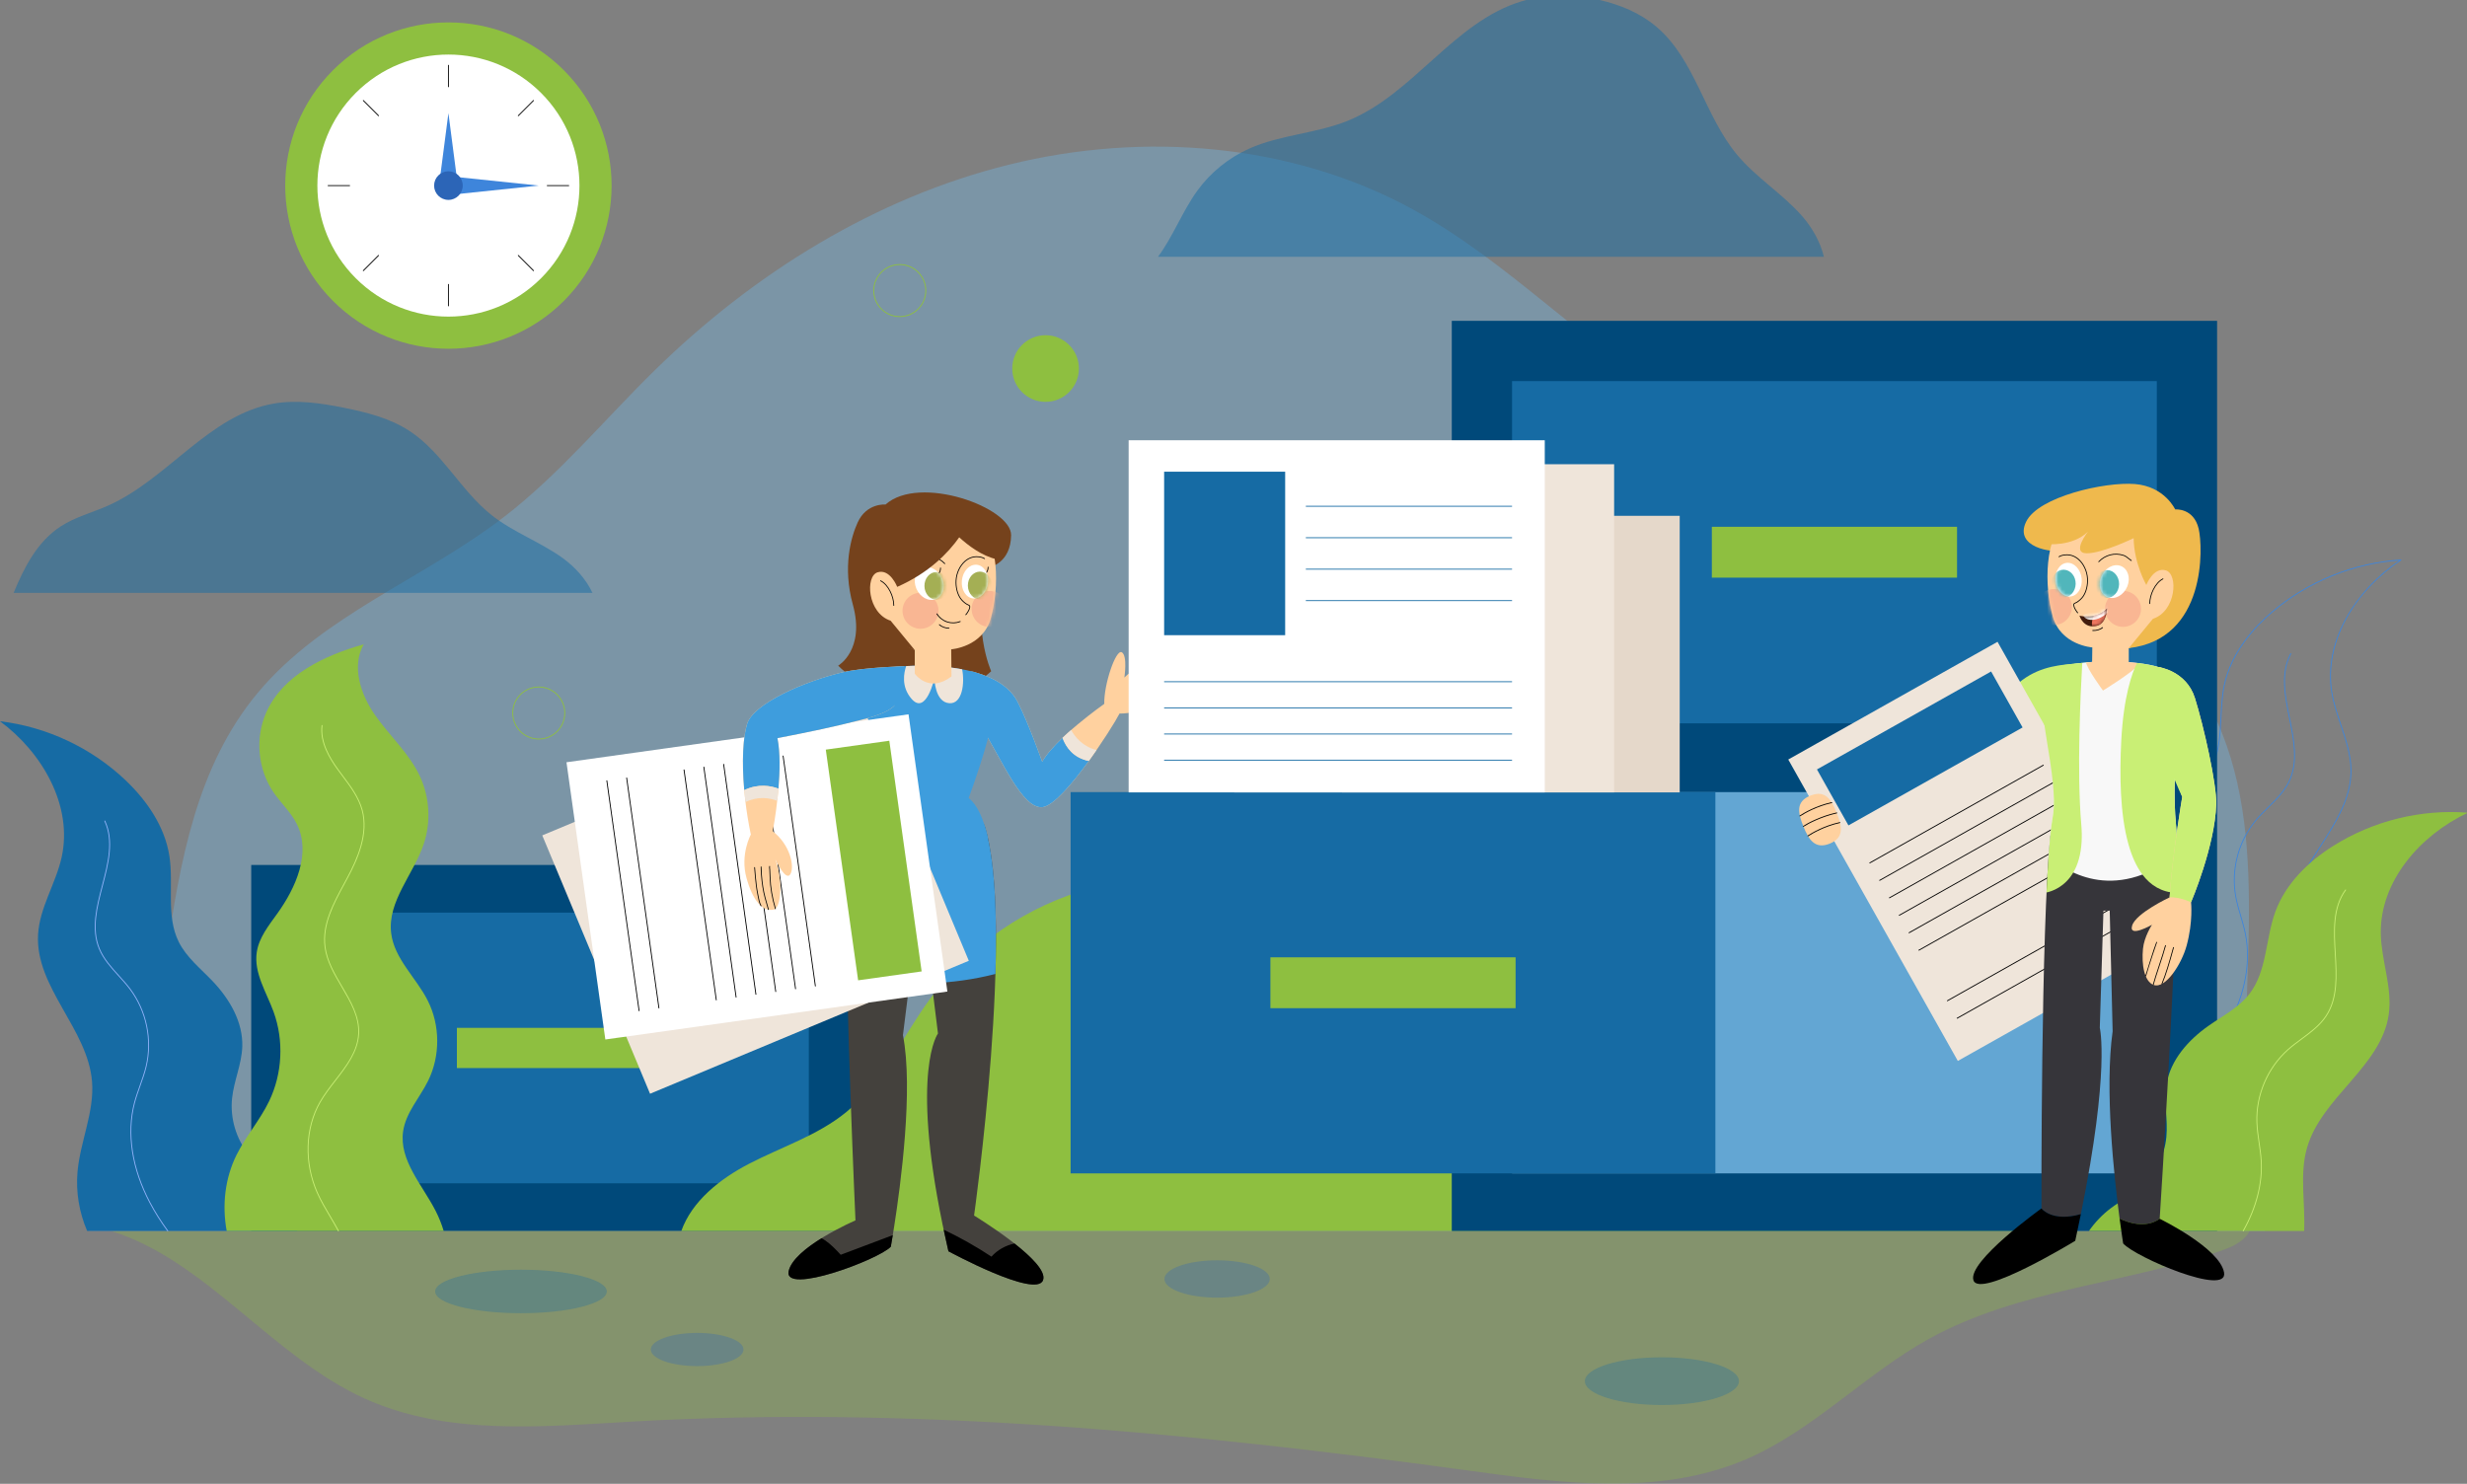 <svg width="655" height="394" viewBox="0 0 655 394" fill="none" xmlns="http://www.w3.org/2000/svg">
<rect x="0" y="0" width="655" height="394" fill="#808080" stroke="none"/>
<g clip-path="url(#clip0_102_10119)">
<g opacity="0.3">
<path d="M596.637 296.848C594.137 259.094 604.109 218.291 585.46 185.192C572.245 161.739 547.035 147.313 521.71 137.346C496.385 127.378 469.534 120.589 446.129 106.815C420.903 91.969 400.801 69.633 375.105 55.586C342.927 37.995 303.629 34.88 267.921 43.711C232.212 52.543 200.019 72.69 173.93 98.225C160.57 111.302 148.609 125.872 133.763 137.297C112.489 153.671 85.579 163.392 68.454 183.933C35.944 222.929 50.87 284.729 23.605 326.855H601.443C598.922 317.023 597.307 306.966 596.637 296.848Z" fill="#6FC5FF"/>
</g>
<path d="M577.11 294.856C572.405 294.856 568.325 294.248 565.013 293.461C555.922 291.301 550.515 287.362 550.461 287.323C550.434 287.303 550.417 287.272 550.415 287.239C549.836 279.424 552.798 271.45 558.339 265.909C559.276 264.971 560.294 264.092 561.279 263.24C562.591 262.106 563.946 260.935 565.115 259.624C568.604 255.708 570.465 250.459 570.218 245.221C570.119 243.106 569.682 240.983 569.259 238.93C568.748 236.454 568.221 233.894 568.282 231.325C568.377 227.29 569.995 221.065 577.165 214.335C578.007 213.546 578.896 212.769 579.757 212.019C582.334 209.772 584.999 207.447 586.702 204.46C589.08 200.29 589.323 195.34 589.558 190.554C589.7 187.675 589.845 184.697 590.447 181.877C592.305 173.154 598.426 166.455 603.233 162.371C612.792 154.251 624.948 149.351 637.464 148.573C637.517 148.573 637.565 148.603 637.58 148.652C637.597 148.701 637.577 148.756 637.533 148.784C631.569 152.688 626.465 158.091 623.16 164C619.53 170.49 618.165 177.332 619.213 183.787C619.692 186.736 620.672 189.644 621.619 192.458C622.943 196.39 624.312 200.456 624.316 204.661C624.323 212.149 620.112 218.676 616.04 224.988C612.438 230.572 608.713 236.346 607.82 242.836C607.169 247.566 608.079 252.373 608.96 257.022C609.57 260.244 610.201 263.576 610.319 266.884C610.757 279.203 608.239 286.444 602.622 289.018C593.007 293.425 584.325 294.856 577.11 294.856ZM550.641 287.168C551.165 287.54 556.454 291.192 565.079 293.239C573.43 295.219 586.705 296.059 602.529 288.806C608.052 286.275 610.526 279.105 610.092 266.889C609.975 263.599 609.346 260.276 608.737 257.062C607.853 252.395 606.939 247.57 607.595 242.802C608.495 236.263 612.235 230.466 615.85 224.861C619.905 218.577 624.096 212.079 624.089 204.659C624.086 200.492 622.723 196.444 621.404 192.53C620.454 189.708 619.47 186.79 618.989 183.823C617.932 177.316 619.306 170.422 622.963 163.886C626.218 158.066 631.21 152.733 637.049 148.829C624.735 149.689 612.795 154.55 603.384 162.544C598.605 166.605 592.519 173.264 590.674 181.923C590.077 184.725 589.931 187.693 589.79 190.563C589.554 195.376 589.309 200.353 586.903 204.572C585.181 207.593 582.501 209.929 579.91 212.19C579.051 212.939 578.163 213.714 577.325 214.5C570.213 221.176 568.608 227.336 568.514 231.328C568.453 233.87 568.979 236.418 569.486 238.882C569.911 240.943 570.35 243.075 570.451 245.207C570.699 250.506 568.818 255.815 565.289 259.774C564.11 261.097 562.749 262.274 561.432 263.412C560.451 264.261 559.435 265.139 558.503 266.069C553.021 271.553 550.085 279.436 550.641 287.168Z" fill="#3E85DB"/>
<path d="M572.412 294.752C572.381 294.752 572.351 294.739 572.327 294.715C572.284 294.668 572.287 294.596 572.334 294.552C578.869 288.521 585.649 281.97 590.434 274.062C595.705 265.353 597.694 256.063 596.035 247.905C595.718 246.344 595.259 244.784 594.816 243.276C594.31 241.554 593.787 239.774 593.468 237.976C592.2 230.818 594.238 223.225 598.922 217.664C599.923 216.475 601.058 215.355 602.155 214.274C604.234 212.224 606.383 210.104 607.658 207.457C610.114 202.356 608.917 196.436 607.758 190.711C606.564 184.81 605.329 178.707 608.11 173.507C608.139 173.45 608.209 173.429 608.266 173.46C608.322 173.49 608.343 173.56 608.313 173.616C605.571 178.742 606.797 184.804 607.983 190.666C609.149 196.428 610.354 202.386 607.865 207.557C606.573 210.241 604.409 212.374 602.316 214.437C601.223 215.515 600.092 216.63 599.097 217.812C594.457 223.321 592.438 230.843 593.694 237.934C594.01 239.721 594.531 241.495 595.036 243.21C595.48 244.722 595.939 246.286 596.259 247.858C597.931 256.072 595.932 265.421 590.631 274.179C585.829 282.113 579.036 288.676 572.489 294.72C572.468 294.742 572.44 294.752 572.412 294.752Z" fill="#3E85DB"/>
<path d="M227.398 229.675H66.699V326.855H227.398V229.675Z" fill="#00497A"/>
<path d="M214.744 314.2V242.328L79.353 242.328V314.2H214.744Z" fill="#166BA4"/>
<path d="M172.791 272.924H121.307V283.605H172.791V272.924Z" fill="#8EBF40"/>
<path d="M519.083 305.868C515.909 304.125 512.426 302.757 509.89 300.173C506.601 296.821 505.438 291.991 504.293 287.436C500.61 272.788 495.744 258.437 489.755 244.571C483.82 230.828 476.461 217.16 464.784 207.794C456.596 201.228 446.68 197.122 436.557 194.351C417.381 189.102 396.648 188.464 377.764 194.683C363.967 199.226 351.585 207.224 339.784 215.693C333.002 220.561 326.257 225.667 318.519 228.798C309.453 232.467 299.505 233.234 290.055 235.754C272.913 240.326 257.434 250.9 246.943 265.207C239.528 275.319 234.367 287.387 224.656 295.32C217.087 301.504 207.503 304.534 198.83 309.039C191.181 313.012 183.715 318.914 180.895 326.853H537.297C533.902 318.035 527.375 310.421 519.083 305.868Z" fill="#8EBF40"/>
<g opacity="0.3">
<path d="M29.459 326.855C54.669 334.641 72.268 360.28 96.944 371.409C118.642 381.195 143.573 378.864 167.337 377.499C241.446 373.241 315.758 380.309 389.3 390.405C414.165 393.818 440.488 397.401 463.552 387.503C481.447 379.823 495.201 364.857 512.252 355.449C535.71 342.506 563.621 340.939 589.002 332.361C591.906 331.38 594.943 330.186 596.776 327.729C596.979 327.456 597.155 327.161 597.311 326.854H29.459V326.855Z" fill="#8EBF40"/>
</g>
<path d="M149.695 79.916C166.616 62.995 166.616 35.56 149.695 18.639C132.774 1.717 105.339 1.717 88.418 18.639C71.497 35.56 71.497 62.995 88.418 79.916C105.339 96.837 132.774 96.837 149.695 79.916Z" fill="#8EBF40"/>
<path d="M143.658 73.879C157.245 60.292 157.245 38.263 143.658 24.676C130.071 11.089 108.042 11.089 94.455 24.676C80.868 38.263 80.868 60.292 94.455 73.879C108.042 87.466 130.071 87.466 143.658 73.879Z" fill="white"/>
<path d="M119.057 46.777L143.04 49.277L119.057 51.777V46.777Z" fill="#3E85DB"/>
<path d="M116.557 49.277L119.057 30.04L121.557 49.277H116.557Z" fill="#3E85DB"/>
<path d="M119.057 53.081C121.157 53.081 122.86 51.378 122.86 49.278C122.86 47.177 121.157 45.475 119.057 45.475C116.957 45.475 115.254 47.177 115.254 49.278C115.254 51.378 116.957 53.081 119.057 53.081Z" fill="#2C65B7"/>
<path d="M119.058 23.159C118.994 23.159 118.943 23.107 118.943 23.044V17.329C118.943 17.266 118.995 17.214 119.058 17.214C119.121 17.214 119.173 17.266 119.173 17.329V23.044C119.173 23.107 119.121 23.159 119.058 23.159Z" fill="black"/>
<path d="M119.058 81.341C118.994 81.341 118.943 81.288 118.943 81.225V75.51C118.943 75.447 118.995 75.395 119.058 75.395C119.121 75.395 119.173 75.448 119.173 75.51V81.225C119.173 81.288 119.121 81.341 119.058 81.341Z" fill="black"/>
<path d="M151.006 49.392H145.291C145.227 49.392 145.176 49.34 145.176 49.277C145.176 49.214 145.228 49.162 145.291 49.162H151.006C151.069 49.162 151.121 49.214 151.121 49.277C151.121 49.34 151.07 49.392 151.006 49.392Z" fill="black"/>
<path d="M92.824 49.392H87.109C87.046 49.392 86.994 49.34 86.994 49.277C86.994 49.214 87.046 49.162 87.109 49.162H92.824C92.887 49.162 92.939 49.214 92.939 49.277C92.939 49.34 92.888 49.392 92.824 49.392Z" fill="black"/>
<path d="M137.608 30.842C137.579 30.842 137.549 30.831 137.526 30.808C137.481 30.763 137.481 30.69 137.526 30.645L141.567 26.604C141.612 26.559 141.685 26.559 141.73 26.604C141.775 26.649 141.775 26.722 141.73 26.767L137.689 30.808C137.667 30.831 137.638 30.842 137.608 30.842Z" fill="black"/>
<path d="M96.465 71.983C96.436 71.983 96.406 71.972 96.383 71.949C96.338 71.904 96.338 71.831 96.383 71.786L100.425 67.744C100.47 67.699 100.543 67.699 100.588 67.744C100.633 67.789 100.633 67.862 100.588 67.907L96.546 71.949C96.524 71.972 96.495 71.983 96.465 71.983Z" fill="black"/>
<path d="M141.649 71.983C141.62 71.983 141.59 71.972 141.567 71.949L137.526 67.907C137.481 67.862 137.481 67.789 137.526 67.744C137.571 67.699 137.644 67.699 137.689 67.744L141.73 71.786C141.775 71.831 141.775 71.904 141.73 71.949C141.708 71.972 141.679 71.983 141.649 71.983Z" fill="black"/>
<path d="M100.507 30.842C100.478 30.842 100.448 30.831 100.425 30.808L96.383 26.767C96.338 26.722 96.338 26.649 96.383 26.604C96.428 26.559 96.501 26.559 96.546 26.604L100.588 30.645C100.633 30.69 100.633 30.763 100.588 30.808C100.566 30.831 100.536 30.842 100.507 30.842Z" fill="black"/>
<path d="M261.423 160.967C262.271 158.211 262.806 154.805 262.852 150.596C262.852 150.596 268.362 149.455 268.456 142.114C268.55 134.774 244.17 125.871 235.107 133.969C235.107 133.969 230.099 133.488 227.71 138.739C225.938 142.635 223.674 150.548 226.433 160.532C229.767 172.601 222.535 176.759 222.535 176.759C231.825 186.083 252.621 188.141 263.165 178.235C263.165 178.235 257.63 166.02 262.447 150.577" fill="#75421C"/>
<path d="M276.706 202.268C276.706 202.268 272.987 191.778 270.179 186.338C267.373 180.898 260.846 179.091 258.42 178.375C255.955 177.647 254.363 182.965 260.178 192.323C265.952 201.614 271.468 215.068 276.876 214.32C282.282 213.572 295.253 193.366 297.247 189.461C297.247 189.461 303.263 189.78 308.152 185.483C312.718 181.469 315.65 178.307 313.705 175.805C312.517 174.274 302.597 175.601 298.524 179.909C298.524 179.909 299.419 174.079 297.836 173.194C296.253 172.308 293.053 181.773 293.19 186.902C293.19 186.902 280.245 195.999 276.706 202.268Z" fill="#FFD19F"/>
<path d="M282.098 195.926C279.837 198.074 277.812 200.309 276.706 202.268C276.706 202.268 272.987 191.778 270.179 186.338C267.373 180.898 260.846 179.091 258.42 178.375C255.955 177.647 254.363 182.965 260.178 192.323C265.952 201.614 271.468 215.068 276.876 214.32C279.741 213.924 284.73 208.062 289.085 202.059C284.99 201.23 283.033 198.448 282.098 195.926Z" fill="#3E9DDD"/>
<path d="M304.02 179.673C303.981 179.673 303.943 179.652 303.924 179.614C303.897 179.561 303.918 179.496 303.971 179.469C305.965 178.461 309.226 177.112 313.155 175.672L313.275 175.628C313.331 175.608 313.392 175.636 313.413 175.692C313.434 175.748 313.405 175.809 313.349 175.83L313.229 175.874C309.308 177.312 306.055 178.657 304.068 179.661C304.053 179.669 304.036 179.673 304.02 179.673Z" fill="black"/>
<path d="M304.989 181.592C304.949 181.592 304.911 181.57 304.892 181.532C304.866 181.479 304.888 181.414 304.941 181.388C305.002 181.358 311.031 178.419 314.158 177.118C314.212 177.096 314.276 177.121 314.299 177.176C314.322 177.231 314.296 177.294 314.241 177.317C311.12 178.616 305.096 181.552 305.036 181.582C305.021 181.589 305.005 181.592 304.989 181.592Z" fill="black"/>
<path d="M305.67 183.439C305.628 183.439 305.589 183.415 305.571 183.374C305.548 183.319 305.572 183.256 305.627 183.233C306.038 183.055 306.86 182.614 307.73 182.148C308.526 181.721 309.349 181.279 309.911 181.011C310.522 180.719 313.846 178.885 313.88 178.866C313.932 178.837 313.997 178.856 314.026 178.908C314.055 178.96 314.036 179.025 313.984 179.054C313.847 179.13 310.62 180.91 310.004 181.204C309.446 181.47 308.625 181.911 307.831 182.336C306.957 182.805 306.132 183.248 305.712 183.429C305.699 183.436 305.684 183.439 305.67 183.439Z" fill="black"/>
<path d="M305.796 183.935C305.749 183.935 305.705 183.903 305.692 183.855C305.269 182.277 304.609 180.801 303.729 179.466C303.696 179.416 303.71 179.35 303.76 179.317C303.81 179.284 303.877 179.298 303.909 179.348C304.801 180.702 305.471 182.199 305.9 183.799C305.915 183.856 305.881 183.915 305.824 183.931C305.815 183.934 305.805 183.935 305.796 183.935Z" fill="black"/>
<path d="M284.388 193.843C283.348 194.753 282.311 195.703 281.336 196.663C281.587 196.417 281.84 196.171 282.098 195.926C283.033 198.449 284.989 201.23 289.084 202.059C289.788 201.088 290.474 200.115 291.133 199.159C287.439 198.238 285.398 195.644 284.388 193.843Z" fill="#EFE5DA"/>
<path d="M258.62 322.767C258.62 322.767 269.653 244.736 261.334 218.941C248.679 221.609 236.019 219.989 229.964 218.883C227.456 223.926 224.973 231.501 224.79 241.899C224.412 263.326 227.131 324.051 227.131 324.051C227.131 324.051 210.852 331.059 209.395 337.507C207.937 343.958 233.147 334.536 236.511 331.049C236.511 331.049 236.878 329.042 237.397 325.729C239.127 314.686 242.55 289.115 239.733 274.863L244.448 237.24L249.036 274.429C249.036 274.429 241.786 284.036 250.226 325C250.703 327.314 251.229 329.728 251.811 332.247C251.811 332.247 275.041 344.862 276.926 339.946C278.809 335.03 258.62 322.767 258.62 322.767Z" fill="#44413D"/>
<path d="M262.269 222.395C261.131 217.371 259.481 213.669 257.176 211.912C257.176 211.912 266.612 187.101 263.736 181.634C263.225 180.659 262.147 179.88 260.776 179.259C255.838 177.023 247.083 176.821 247.083 176.821C247.083 176.821 232.506 176.026 229.94 180.106C227.244 184.396 235.311 211.032 235.311 211.032C235.311 211.032 231.719 214.376 228.73 221.597C233.747 224.125 247.941 229.837 262.269 222.395Z" fill="#3E9DDD"/>
<path d="M261.334 218.941C248.679 221.609 236.019 219.989 229.964 218.883C227.456 223.926 224.973 231.501 224.79 241.899C224.713 246.244 224.764 252.206 224.894 258.95C228.682 259.84 234.455 260.868 241.459 261.085C243.35 261.143 245.33 261.141 247.386 261.062C252.619 260.86 258.333 260.147 264.291 258.617C264.762 242.752 264.184 227.78 261.334 218.941Z" fill="#3E9DDD"/>
<path d="M219.026 329.324C218.737 329.128 218.437 328.948 218.13 328.777C214.096 331.278 210.085 334.454 209.395 337.507C207.937 343.958 233.147 334.536 236.511 331.049C236.511 331.049 236.717 329.925 237.037 327.971C232.43 329.708 227.822 331.445 223.215 333.182C221.926 331.784 220.6 330.393 219.026 329.324Z" fill="black"/>
<path d="M269.343 330.184C267.01 330.693 264.823 331.892 263.236 333.679C259.187 330.99 254.938 328.609 250.549 326.519C250.941 328.372 251.354 330.269 251.811 332.248C251.811 332.248 275.041 344.863 276.926 339.947C277.811 337.637 273.821 333.704 269.343 330.184Z" fill="black"/>
<path d="M242.088 185.645C245.921 189.93 248.094 180.092 248.094 180.092C248.094 180.092 248.159 186.479 252.08 186.726C255.527 186.943 256.184 181.327 255.448 177.71C251.245 176.918 247.085 176.822 247.085 176.822C247.085 176.822 244.101 176.66 240.598 176.859C240.028 178.477 239.14 182.35 242.088 185.645Z" fill="#EFE5DA"/>
<path d="M252.553 172.413C252.553 172.413 260.913 171.843 263.052 164.191C265.379 155.876 265.261 143.225 259.292 137.713C253.327 132.201 232.612 130.989 230.248 146.093C228.105 159.759 233.307 168.455 242.872 172.601V178.877C242.872 178.877 246.568 184.217 252.627 179.616L252.553 172.413Z" fill="#FFD19F"/>
<mask id="mask0_102_10119" style="mask-type:luminance" maskUnits="userSpaceOnUse" x="229" y="133" width="36" height="49">
<path d="M252.553 172.413C252.553 172.413 260.913 171.843 263.052 164.191C265.379 155.876 265.261 143.225 259.292 137.713C253.327 132.201 232.612 130.989 230.248 146.093C228.105 159.759 233.307 168.455 242.872 172.601V178.877C242.872 178.877 246.568 184.217 252.627 179.616L252.553 172.413Z" fill="white"/>
</mask>
<g mask="url(#mask0_102_10119)">
<path d="M239.625 162.175C239.625 164.812 241.763 166.951 244.4 166.951C247.037 166.951 249.176 164.813 249.176 162.175C249.176 159.537 247.038 157.4 244.4 157.4C241.763 157.399 239.625 159.537 239.625 162.175Z" fill="#F9B693"/>
</g>
<mask id="mask1_102_10119" style="mask-type:luminance" maskUnits="userSpaceOnUse" x="229" y="133" width="36" height="49">
<path d="M252.553 172.413C252.553 172.413 260.913 171.843 263.052 164.191C265.379 155.876 265.261 143.225 259.292 137.713C253.327 132.201 232.612 130.989 230.248 146.093C228.105 159.759 233.307 168.455 242.872 172.601V178.877C242.872 178.877 246.568 184.217 252.627 179.616L252.553 172.413Z" fill="white"/>
</mask>
<g mask="url(#mask1_102_10119)">
<path d="M257.973 161.698C257.973 164.336 260.111 166.474 262.749 166.474C265.386 166.474 267.525 164.336 267.525 161.698C267.525 159.061 265.387 156.923 262.749 156.923C260.111 156.922 257.973 159.061 257.973 161.698Z" fill="#F9B693"/>
</g>
<path d="M256.41 163.336C256.376 163.336 256.342 163.32 256.322 163.29C256.288 163.241 256.3 163.174 256.349 163.14C256.478 163.05 256.599 162.855 256.706 162.683C256.748 162.616 256.787 162.552 256.825 162.498C257.065 162.155 257.484 161.385 257.347 160.926C257.315 160.841 256.935 160.664 256.773 160.589C256.658 160.536 256.567 160.493 256.518 160.46C256.021 160.123 255.332 159.572 254.865 158.862C254.043 157.618 253.629 155.886 253.73 154.111C253.842 152.118 254.777 150.13 256.169 148.923C257.196 148.034 258.416 147.622 259.693 147.733C260.265 147.783 260.876 147.879 261.463 148.243C261.513 148.274 261.529 148.341 261.498 148.391C261.467 148.441 261.4 148.457 261.35 148.426C260.832 148.105 260.306 148.002 259.675 147.947C258.456 147.841 257.292 148.235 256.31 149.085C254.96 150.255 254.053 152.185 253.945 154.122C253.847 155.852 254.248 157.536 255.045 158.743C255.492 159.423 256.159 159.955 256.639 160.281C256.674 160.304 256.766 160.347 256.864 160.393C257.236 160.566 257.503 160.701 257.553 160.863C257.713 161.401 257.282 162.221 257.002 162.62C256.967 162.671 256.929 162.732 256.89 162.795C256.772 162.985 256.639 163.2 256.474 163.315C256.452 163.33 256.431 163.336 256.41 163.336Z" fill="black"/>
<path d="M250.851 149.772C250.823 149.772 250.794 149.761 250.773 149.739C249.063 147.953 246.656 147.325 244.334 148.057C243.793 148.228 243.398 148.552 242.98 148.895C242.751 149.083 242.515 149.276 242.253 149.443C242.203 149.475 242.136 149.46 242.105 149.41C242.073 149.36 242.088 149.293 242.138 149.262C242.389 149.102 242.62 148.913 242.844 148.729C243.26 148.388 243.69 148.035 244.27 147.852C246.671 147.094 249.161 147.744 250.929 149.59C250.97 149.633 250.969 149.701 250.926 149.742C250.904 149.762 250.877 149.772 250.851 149.772Z" fill="black"/>
<path d="M251.948 166.914C251.135 166.914 250.016 166.611 249.323 165.93C249.281 165.888 249.28 165.82 249.322 165.778C249.364 165.736 249.432 165.735 249.474 165.777C250.028 166.322 251.042 166.7 251.946 166.7C251.954 166.7 251.963 166.699 251.971 166.7C252.03 166.7 252.078 166.748 252.078 166.807C252.078 166.866 252.031 166.915 251.971 166.915C251.965 166.914 251.956 166.914 251.948 166.914Z" fill="black"/>
<path d="M253.059 165.499C252.51 165.499 251.962 165.415 251.445 165.245C250.301 164.87 249.282 164.069 248.647 163.046C248.616 162.996 248.631 162.929 248.682 162.898C248.732 162.867 248.799 162.882 248.83 162.933C249.438 163.913 250.416 164.681 251.512 165.04C252.608 165.399 253.851 165.359 254.921 164.929C254.976 164.907 255.039 164.934 255.061 164.989C255.083 165.044 255.056 165.107 255.001 165.129C254.39 165.375 253.724 165.499 253.059 165.499Z" fill="black"/>
<path d="M248.638 152.771C248.591 152.771 248.548 152.74 248.535 152.693C248.519 152.636 248.552 152.576 248.609 152.56C249.662 152.258 249.603 150.828 249.602 150.814C249.599 150.755 249.645 150.704 249.704 150.701C249.761 150.699 249.814 150.744 249.817 150.803C249.818 150.819 249.886 152.418 248.668 152.767C248.658 152.77 248.648 152.771 248.638 152.771Z" fill="black"/>
<path d="M261.269 152.546C261.222 152.546 261.179 152.515 261.166 152.468C261.15 152.411 261.183 152.351 261.24 152.335C262.293 152.033 262.234 150.603 262.233 150.589C262.23 150.53 262.276 150.479 262.335 150.476C262.391 150.475 262.445 150.519 262.448 150.578C262.449 150.594 262.517 152.193 261.299 152.542C261.289 152.545 261.279 152.546 261.269 152.546Z" fill="black"/>
<path d="M243.271 156.235C242.329 153.936 243.11 151.494 245.017 150.779C246.922 150.065 249.232 151.349 250.174 153.648C251.116 155.947 250.335 158.389 248.428 159.104C246.522 159.819 244.213 158.534 243.271 156.235Z" fill="white"/>
<mask id="mask2_102_10119" style="mask-type:luminance" maskUnits="userSpaceOnUse" x="242" y="150" width="9" height="10">
<path d="M243.271 156.235C242.329 153.936 243.11 151.494 245.017 150.779C246.922 150.065 249.232 151.349 250.174 153.648C251.116 155.947 250.335 158.389 248.428 159.104C246.522 159.819 244.213 158.534 243.271 156.235Z" fill="white"/>
</mask>
<g mask="url(#mask2_102_10119)">
<path d="M245.444 155.637C245.482 157.68 246.959 159.309 248.743 159.277C250.527 159.244 251.944 157.561 251.906 155.518C251.868 153.475 250.391 151.846 248.607 151.878C246.823 151.911 245.406 153.594 245.444 155.637Z" fill="#A4AF54"/>
</g>
<path d="M262.314 154.709C262.559 152.238 261.204 150.111 259.29 149.957C257.375 149.803 255.625 151.681 255.382 154.152C255.137 156.622 256.491 158.75 258.406 158.904C260.321 159.057 262.071 157.179 262.314 154.709Z" fill="white"/>
<mask id="mask3_102_10119" style="mask-type:luminance" maskUnits="userSpaceOnUse" x="255" y="149" width="8" height="10">
<path d="M262.314 154.709C262.559 152.238 261.204 150.111 259.29 149.957C257.375 149.803 255.625 151.681 255.382 154.152C255.137 156.622 256.491 158.75 258.406 158.904C260.321 159.057 262.071 157.179 262.314 154.709Z" fill="white"/>
</mask>
<g mask="url(#mask3_102_10119)">
<path d="M256.973 155.54C257.011 157.583 258.488 159.213 260.272 159.18C262.056 159.147 263.473 157.464 263.435 155.421C263.397 153.378 261.92 151.748 260.136 151.781C258.351 151.814 256.935 153.497 256.973 155.54Z" fill="#A4AF54"/>
</g>
<path d="M237.306 160.886C237.247 160.886 237.199 160.838 237.199 160.779C237.199 158.485 235.81 155.336 233.743 154.304C233.69 154.278 233.668 154.213 233.695 154.16C233.721 154.107 233.786 154.085 233.839 154.112C235.977 155.179 237.414 158.421 237.414 160.779C237.413 160.838 237.365 160.886 237.306 160.886Z" fill="black"/>
<path d="M258.08 136.435C250.866 131.595 231.992 131.066 229.721 145.577C227.542 159.471 231.969 168.952 242.871 172.602L236.461 164.816C230.287 162.79 229.688 152.98 233.007 151.964C236.322 150.948 238.214 155.834 238.214 155.834C246.633 152.121 251.739 146.837 254.678 142.673C257.035 144.828 260.73 147.655 264.676 148.517C264.676 148.517 265.822 141.034 258.08 136.435Z" fill="#75421C"/>
<path d="M257.223 255.118L228.605 186.517L143.973 221.822L172.591 290.423L257.223 255.118Z" fill="#EFE5DA"/>
<path d="M251.534 263.285L241.217 189.674L150.403 202.402L160.721 276.013L251.534 263.285Z" fill="white"/>
<path d="M244.701 257.942L236.115 196.686L219.252 199.049L227.838 260.305L244.701 257.942Z" fill="#8EBF40"/>
<path d="M216.381 261.922L207.795 200.666L208.022 200.634L216.609 261.891L216.381 261.922Z" fill="black"/>
<path d="M211.12 262.66L202.533 201.404L202.76 201.372L211.347 262.628L211.12 262.66Z" fill="black"/>
<path d="M205.858 263.398L197.271 202.141L197.499 202.109L206.086 263.367L205.858 263.398Z" fill="black"/>
<path d="M200.597 264.135L192.01 202.879L192.238 202.847L200.825 264.104L200.597 264.135Z" fill="black"/>
<path d="M195.337 264.872L186.75 203.616L186.978 203.584L195.565 264.841L195.337 264.872Z" fill="black"/>
<path d="M190.075 265.61L181.488 204.353L181.716 204.321L190.303 265.579L190.075 265.61Z" fill="black"/>
<path d="M174.841 267.746L166.254 206.489L166.482 206.457L175.069 267.714L174.841 267.746Z" fill="black"/>
<path d="M169.58 268.483L160.994 207.226L161.221 207.194L169.808 268.452L169.58 268.483Z" fill="black"/>
<path d="M223.843 178.486C213.19 180.973 200.06 186.926 198.392 192.123C196.722 197.319 196.76 209.247 199.35 221.605C199.35 221.605 196.453 226.888 198.205 233.156C199.84 239.012 202.37 242.183 205.468 241.517C207.363 241.109 207.956 233.693 205.84 228.157C205.84 228.157 208.624 234.233 209.853 232.104C211.068 229.995 209.677 224.187 205.169 220.723C205.169 220.723 208.204 204.972 206.419 195.996C206.419 195.996 217.439 193.887 223.385 192.435C230.302 190.747 234.753 189.82 237.413 187.455L240.042 176.892C240.042 176.892 229.296 177.213 223.843 178.486Z" fill="#FFD19F"/>
<path d="M201.995 240.628C201.985 240.62 201.976 240.61 201.969 240.598C201.52 239.83 201.332 238.802 201.166 237.896C201.121 237.65 201.077 237.411 201.03 237.185C200.557 234.932 200.251 230.398 200.248 230.353C200.244 230.294 200.289 230.243 200.348 230.24C200.407 230.236 200.458 230.281 200.462 230.34C200.465 230.385 200.77 234.904 201.24 237.141C201.288 237.369 201.332 237.609 201.377 237.857C201.54 238.746 201.725 239.753 202.154 240.488C202.184 240.539 202.167 240.606 202.116 240.636C202.077 240.66 202.029 240.655 201.995 240.628Z" fill="black"/>
<path d="M203.954 241.599C203.937 241.586 203.924 241.567 203.918 241.545C203.911 241.521 203.234 239.16 203.032 238.399C202.544 236.566 202.232 234.594 202.052 232.196C201.994 231.466 201.975 230.736 201.965 230.183C201.964 230.124 202.011 230.075 202.07 230.074C202.129 230.073 202.178 230.12 202.179 230.18C202.189 230.731 202.208 231.456 202.265 232.181C202.445 234.567 202.754 236.525 203.239 238.345C203.44 239.105 204.117 241.463 204.124 241.487C204.14 241.544 204.107 241.604 204.05 241.62C204.017 241.629 203.981 241.62 203.954 241.599Z" fill="black"/>
<path d="M205.814 241.399C205.798 241.386 205.785 241.368 205.778 241.346C204.926 238.506 204.432 235.596 204.35 232.928C204.331 232.267 204.31 231.62 204.268 230.978C204.264 230.91 204.254 230.831 204.245 230.746C204.217 230.498 204.184 230.217 204.238 230.014C204.253 229.957 204.312 229.922 204.369 229.937C204.426 229.952 204.461 230.011 204.446 230.068C204.403 230.232 204.434 230.503 204.459 230.721C204.469 230.81 204.479 230.893 204.483 230.964C204.525 231.609 204.546 232.258 204.565 232.921C204.646 235.57 205.137 238.461 205.984 241.283C206.001 241.34 205.969 241.4 205.912 241.417C205.877 241.429 205.841 241.421 205.814 241.399Z" fill="black"/>
<path d="M240.043 176.892C240.043 176.892 229.297 177.212 223.844 178.486C213.191 180.973 200.061 186.926 198.393 192.123C197.271 195.613 196.925 202.146 197.6 209.801C201.348 207.999 204.69 208.653 206.684 209.41C207.066 204.87 207.181 199.82 206.42 195.996C206.42 195.996 217.44 193.887 223.386 192.435C230.303 190.746 234.754 189.82 237.414 187.455C239.375 185.712 239.58 182.224 239.738 179.706C239.824 178.326 240.482 177.213 240.043 176.892Z" fill="#3E9DDD"/>
<path d="M197.6 209.801C197.522 208.918 197.459 208.052 197.408 207.201C197.519 209.052 197.691 210.984 197.932 212.975C201.245 211.372 204.255 211.842 206.364 212.644C206.481 211.614 206.59 210.526 206.684 209.409C204.69 208.652 201.348 207.999 197.6 209.801Z" fill="#EFE5DA"/>
<path d="M588.648 85.193H385.455V326.855H588.648V85.193Z" fill="#00497A"/>
<path d="M572.646 192.07V101.193L401.454 101.193V192.07L572.646 192.07Z" fill="#166BA4"/>
<path d="M572.646 311.571V210.33L401.454 210.33V311.571H572.646Z" fill="#63A6D3"/>
<path d="M519.6 139.879H454.502V153.385H519.6V139.879Z" fill="#8EBF40"/>
<path d="M455.443 311.571V210.33L284.251 210.33V311.571H455.443Z" fill="#166BA4"/>
<path d="M402.397 254.198H337.299V267.704H402.397V254.198Z" fill="#8EBF40"/>
<path d="M445.97 136.966H356.32V210.406H445.97V136.966Z" fill="#E5D8CA"/>
<path d="M428.558 123.268H327.684V210.406H428.558V123.268Z" fill="#EFE5DA"/>
<path d="M410.143 116.901H299.66V210.406H410.143V116.901Z" fill="white"/>
<path d="M401.455 134.313H346.707V134.543H401.455V134.313Z" fill="#166BA4"/>
<path d="M401.455 142.666H346.707V142.896H401.455V142.666Z" fill="#166BA4"/>
<path d="M401.455 151.018H346.707V151.248H401.455V151.018Z" fill="#166BA4"/>
<path d="M401.455 159.37H346.707V159.6H401.455V159.37Z" fill="#166BA4"/>
<path d="M401.455 180.904H309.082V181.134H401.455V180.904Z" fill="#166BA4"/>
<path d="M401.455 187.846H309.082V188.076H401.455V187.846Z" fill="#166BA4"/>
<path d="M401.455 194.786H309.082V195.016H401.455V194.786Z" fill="#166BA4"/>
<path d="M401.455 201.727H309.082V201.957H401.455V201.727Z" fill="#166BA4"/>
<path d="M341.218 125.251H309.082V168.662H341.218V125.251Z" fill="#166BA4"/>
<g opacity="0.5">
<path d="M149.461 148.226C143.496 143.899 136.341 141.379 130.559 136.81C122.35 130.322 117.467 120.144 108.706 114.422C103.525 111.039 97.382 109.488 91.315 108.274C85.158 107.042 78.807 106.098 72.621 107.175C55.506 110.153 44.534 127.225 28.655 134.271C24.493 136.118 19.989 137.272 16.164 139.743C9.985 143.734 6.464 150.508 3.625 157.419H157.299C155.619 153.815 152.702 150.576 149.461 148.226Z" fill="#166BA4"/>
</g>
<g opacity="0.5">
<path d="M478.305 57.189C473.076 51.318 466.179 47.085 461.155 41.038C452.563 30.698 450.047 15.809 439.795 7.113C435.465 3.44 430.06 1.201 424.519 -0.044C417.782 -1.557 410.647 -1.651 404.033 0.335C385.963 5.762 375.211 25.099 357.699 32.122C349.334 35.477 339.951 35.778 331.715 39.439C326.23 41.877 321.407 45.785 317.885 50.645C313.931 56.101 311.402 62.892 307.445 68.185H484.258C483.292 64.178 481.057 60.279 478.305 57.189Z" fill="#166BA4"/>
</g>
<path d="M72.342 313.07C70.287 310.769 67.845 308.824 65.925 306.409C62.656 302.298 61.074 296.884 61.614 291.659C62.096 287.001 64.174 282.582 64.327 277.902C64.54 271.372 60.948 265.255 56.443 260.523C53.265 257.185 49.511 254.227 47.456 250.101C44.023 243.206 46.154 234.921 44.974 227.309C43.765 219.51 39.055 212.621 33.337 207.182C24.286 198.573 12.405 192.989 0 191.515C11.246 199.814 19.381 213.96 16.371 227.609C14.824 234.623 10.516 240.974 10.107 248.145C9.307 262.152 23.305 273.186 24.435 287.17C25.087 295.238 21.331 302.998 20.59 311.059C20.096 316.427 21.01 321.905 23.139 326.856H78.871C78.028 321.772 75.777 316.915 72.342 313.07Z" fill="#166BA4"/>
<path d="M44.538 326.971C44.502 326.971 44.468 326.954 44.445 326.923C42.588 324.373 41.044 321.925 39.725 319.439C34.924 310.397 33.453 300.952 35.582 292.843C35.989 291.292 36.536 289.756 37.065 288.271C37.665 286.586 38.285 284.844 38.701 283.08C40.353 276.069 38.759 268.445 34.436 262.685C33.509 261.451 32.443 260.274 31.413 259.137C29.439 256.958 27.397 254.706 26.258 251.953C24.063 246.651 25.601 240.77 27.088 235.083C28.601 229.297 30.166 223.313 27.716 218.042C27.69 217.984 27.715 217.916 27.772 217.889C27.831 217.864 27.898 217.887 27.925 217.945C30.409 223.293 28.834 229.316 27.311 235.141C25.833 240.792 24.306 246.635 26.471 251.866C27.595 254.582 29.623 256.819 31.584 258.983C32.618 260.124 33.688 261.304 34.62 262.547C38.983 268.361 40.593 276.057 38.925 283.133C38.506 284.91 37.884 286.658 37.282 288.349C36.755 289.829 36.21 291.361 35.805 292.903C33.69 300.955 35.155 310.342 39.928 319.333C41.242 321.809 42.781 324.248 44.631 326.79C44.669 326.841 44.657 326.913 44.606 326.95C44.585 326.963 44.561 326.971 44.538 326.971Z" fill="#91B3FA"/>
<path d="M115.664 321.532C112.123 314.606 105.903 308.067 107.034 300.371C107.762 295.416 111.443 291.487 113.662 286.998C116.932 280.385 116.89 272.232 113.552 265.653C110.466 259.572 104.712 254.608 103.864 247.842C102.796 239.324 109.853 232.14 112.544 223.987C114.451 218.211 114.078 211.716 111.523 206.197C108.697 200.091 103.497 195.456 99.627 189.952C95.757 184.448 93.261 176.945 96.569 171.085C86.082 174.055 75.071 179.257 70.667 189.227C67.674 196.002 68.445 204.303 72.635 210.41C74.615 213.297 77.294 215.717 78.841 218.857C82.612 226.507 78.589 235.682 73.606 242.604C71.329 245.768 68.755 248.97 68.173 252.824C67.342 258.327 70.736 263.451 72.639 268.681C75.422 276.329 74.979 285.094 71.439 292.422C69.026 297.417 65.294 301.678 62.816 306.641C59.717 312.847 58.926 320.044 60.187 326.857H117.803C117.25 325.022 116.536 323.238 115.664 321.532Z" fill="#8EBF40"/>
<path d="M89.859 326.97C89.818 326.97 89.778 326.947 89.757 326.908C89.061 325.604 88.293 324.308 87.551 323.055C86.351 321.032 85.111 318.939 84.138 316.751C80.614 308.82 80.89 299.577 84.857 292.629C86.021 290.59 87.522 288.652 88.974 286.779C92 282.874 94.858 279.184 95.107 274.51C95.347 270.017 93.077 266.154 90.674 262.063C88.71 258.72 86.68 255.263 86.183 251.457C85.402 245.471 88.432 239.886 91.362 234.484C91.614 234.021 91.864 233.559 92.11 233.1C94.844 228.009 97.76 221.361 96.033 215.091C95.112 211.748 92.966 208.882 90.89 206.11C90.447 205.519 90.005 204.929 89.576 204.335C87.505 201.474 84.817 197.147 85.382 192.621C85.39 192.559 85.447 192.516 85.511 192.521C85.574 192.529 85.619 192.587 85.611 192.649C85.056 197.095 87.715 201.37 89.763 204.2C90.192 204.792 90.633 205.382 91.075 205.972C93.163 208.761 95.323 211.645 96.255 215.03C98.004 221.378 95.067 228.079 92.313 233.209C92.066 233.668 91.816 234.13 91.564 234.593C88.651 239.962 85.639 245.514 86.411 251.427C86.901 255.187 88.919 258.623 90.872 261.946C93.186 265.886 95.579 269.961 95.336 274.522C95.083 279.268 92.07 283.158 89.156 286.919C87.709 288.787 86.213 290.718 85.057 292.742C81.126 299.629 80.854 308.793 84.348 316.657C85.315 318.833 86.552 320.92 87.748 322.937C88.492 324.192 89.262 325.49 89.96 326.799C89.99 326.855 89.969 326.924 89.913 326.954C89.896 326.965 89.877 326.97 89.859 326.97Z" fill="#C9EF75"/>
<path d="M655.248 215.797C642.795 214.808 630.049 217.952 619.485 224.617C612.81 228.828 606.84 234.659 604.124 242.07C601.473 249.302 601.937 257.844 597.218 263.932C594.394 267.574 590.132 269.738 586.361 272.388C581.015 276.144 576.292 281.437 575.22 287.882C574.451 292.501 575.623 297.243 575.181 301.904C574.685 307.133 572.071 312.131 568.059 315.521C565.702 317.512 562.926 318.941 560.46 320.793C558.205 322.486 556.241 324.548 554.621 326.855H611.755C612.105 319.469 610.491 311.899 612.519 304.798C616.371 291.308 632.262 283.234 634.226 269.343C635.232 262.232 632.254 255.159 632.114 247.978C631.839 234.003 642.592 221.728 655.248 215.797Z" fill="#8EBF40"/>
<path d="M595.578 326.97C595.558 326.97 595.539 326.965 595.521 326.954C595.465 326.923 595.446 326.853 595.478 326.798C598.954 320.661 600.601 314.226 600.243 308.188C600.149 306.597 599.915 304.989 599.688 303.434C599.43 301.658 599.163 299.822 599.1 297.996C598.854 290.73 601.943 283.501 607.363 278.655C608.521 277.62 609.801 276.672 611.039 275.757C613.387 274.02 615.814 272.224 617.449 269.781C620.599 265.077 620.248 259.048 619.908 253.217C619.557 247.206 619.194 240.99 622.679 236.235C622.716 236.184 622.788 236.174 622.84 236.21C622.891 236.247 622.902 236.319 622.864 236.371C619.428 241.059 619.788 247.233 620.136 253.203C620.478 259.072 620.832 265.141 617.639 269.91C615.982 272.385 613.537 274.193 611.174 275.941C609.941 276.854 608.665 277.798 607.514 278.827C602.145 283.627 599.085 290.79 599.329 297.988C599.39 299.801 599.657 301.632 599.914 303.401C600.141 304.961 600.376 306.574 600.472 308.174C600.832 314.257 599.174 320.735 595.676 326.911C595.657 326.949 595.618 326.97 595.578 326.97Z" fill="#C9EF75"/>
<path d="M277.603 106.704C282.49 106.704 286.452 102.742 286.452 97.855C286.452 92.968 282.49 89.006 277.603 89.006C272.716 89.006 268.754 92.968 268.754 97.855C268.754 102.742 272.716 106.704 277.603 106.704Z" fill="#8EBF40"/>
<path d="M238.891 84.184C235.017 84.184 231.865 81.032 231.865 77.158C231.865 73.284 235.017 70.132 238.891 70.132C242.765 70.132 245.917 73.284 245.917 77.158C245.917 81.032 242.765 84.184 238.891 84.184ZM238.891 70.363C235.144 70.363 232.096 73.411 232.096 77.158C232.096 80.906 235.144 83.954 238.891 83.954C242.638 83.954 245.686 80.906 245.686 77.158C245.686 73.411 242.638 70.363 238.891 70.363Z" fill="#8EBF40"/>
<path d="M143.042 196.353C139.168 196.353 136.016 193.201 136.016 189.327C136.016 185.453 139.168 182.301 143.042 182.301C146.916 182.301 150.068 185.453 150.068 189.327C150.068 193.201 146.916 196.353 143.042 196.353ZM143.042 182.532C139.294 182.532 136.246 185.58 136.246 189.327C136.246 193.075 139.294 196.123 143.042 196.123C146.789 196.123 149.837 193.075 149.837 189.327C149.837 185.58 146.789 182.532 143.042 182.532Z" fill="#8EBF40"/>
<g opacity="0.3">
<path d="M138.324 348.697C150.908 348.697 161.109 346.112 161.109 342.922C161.109 339.733 150.908 337.147 138.324 337.147C125.74 337.147 115.539 339.733 115.539 342.922C115.539 346.112 125.74 348.697 138.324 348.697Z" fill="#166BA4"/>
<path d="M197.409 358.339C197.409 360.774 191.898 362.748 185.101 362.748C178.304 362.748 172.793 360.774 172.793 358.339C172.793 355.904 178.304 353.93 185.101 353.93C191.898 353.93 197.409 355.905 197.409 358.339Z" fill="#2C65B7"/>
<path d="M337.136 339.607C337.136 342.345 330.874 344.565 323.149 344.565C315.424 344.565 309.162 342.345 309.162 339.607C309.162 336.868 315.424 334.648 323.149 334.648C330.874 334.649 337.136 336.869 337.136 339.607Z" fill="#2C65B7"/>
<path d="M461.697 366.74C461.697 370.24 452.539 373.078 441.243 373.078C429.947 373.078 420.789 370.241 420.789 366.74C420.789 363.24 429.947 360.402 441.243 360.402C452.54 360.402 461.697 363.24 461.697 366.74Z" fill="#166BA4"/>
</g>
<path d="M489.626 220.059C484.64 221.529 481.323 212.258 485.103 210.405C487.981 208.993 494.716 211.183 494.716 211.183C505.24 205.648 519.186 200.043 519.186 200.043C519.186 200.043 526.659 190.194 535.087 182.131C539.995 177.437 545.673 176.665 549.922 176.308C553.228 176.03 555.768 175.743 555.768 175.743C555.768 175.743 550.732 185.296 545.727 191.08C540.723 196.863 532.157 205.599 527.596 208.22C517.889 213.796 496.608 216.706 496.608 216.706C496.608 216.706 496.022 218.177 489.626 220.059Z" fill="#C9EF75"/>
<path d="M530.353 170.418L474.789 201.674L519.811 281.709L575.375 250.452L530.353 170.418Z" fill="#EFE5DA"/>
<path d="M528.648 178.298L482.41 204.308L490.77 219.169L537.008 193.159L528.648 178.298Z" fill="#166BA4"/>
<path d="M542.526 203.039L496.305 229.07L496.418 229.271L542.639 203.24L542.526 203.039Z" fill="black"/>
<path d="M545.138 207.663L498.922 233.705L499.035 233.905L545.251 207.864L545.138 207.663Z" fill="black"/>
<path d="M547.742 212.312L501.521 238.343L501.634 238.543L547.855 212.513L547.742 212.312Z" fill="black"/>
<path d="M550.351 216.947L504.129 242.979L504.242 243.18L550.464 217.149L550.351 216.947Z" fill="black"/>
<path d="M552.957 221.585L506.736 247.615L506.85 247.817L553.07 221.786L552.957 221.585Z" fill="black"/>
<path d="M555.565 226.22L509.344 252.251L509.457 252.452L555.679 226.421L555.565 226.22Z" fill="black"/>
<path d="M563.121 239.632L516.904 265.674L517.018 265.875L563.234 239.833L563.121 239.632Z" fill="black"/>
<path d="M565.725 244.28L519.504 270.311L519.617 270.512L565.838 244.481L565.725 244.28Z" fill="black"/>
<path d="M573.407 323.623C573.407 323.623 578.464 245.61 577.955 223.088C560.123 225.71 547.93 222.853 544.375 221.833C541.844 247.144 542.012 320.878 542.012 320.878C542.012 320.878 544.79 324.594 552.479 322.391C560.265 284.061 557.505 272.921 557.505 272.921L558.475 241.808L560.139 241.777L560.914 273.835C558.769 289.245 561.275 312.348 562.764 323.577C564.746 324.537 569.574 326.353 573.407 323.623Z" fill="#36353A"/>
<path d="M542.013 320.879C542.013 320.879 522.307 334.963 523.96 339.961C525.615 344.96 550.989 329.467 550.989 329.467C551.525 327.01 552.02 324.656 552.48 322.392C544.791 324.595 542.013 320.879 542.013 320.879Z" fill="black"/>
<path d="M590.499 337.887C589.342 331.378 573.406 323.622 573.406 323.622C569.574 326.352 564.745 324.536 562.762 323.578C563.304 327.663 563.711 330.177 563.711 330.177C566.911 333.817 591.656 344.398 590.499 337.887Z" fill="black"/>
<path d="M577.99 226.974C577.994 223.502 577.921 220.783 577.748 219.08C576.265 204.41 579.775 184.112 577.281 179.702C574.91 175.508 560.309 175.626 560.309 175.626C560.309 175.626 551.554 175.421 546.518 177.425C545.12 177.982 544.007 178.71 543.451 179.659C540.325 184.987 546.837 206.484 545.023 216.81C544.595 219.246 544.228 222.884 543.912 227.359C547.844 230.907 560.854 240.202 577.99 226.974Z" fill="#F8F8F8"/>
<path d="M558.352 183.365C558.352 183.365 566.545 178.342 568.244 176.135C564.17 175.595 560.308 175.626 560.308 175.626C560.308 175.626 557.337 175.557 553.863 175.895C554.035 177.475 558.352 183.365 558.352 183.365Z" fill="#FFD19F"/>
<path d="M545.73 150.521L565.201 172.099C585.965 169.703 584.881 145.132 583.762 140.409C582.43 134.789 577.524 135.269 577.524 135.269C577.524 135.269 574.739 129.154 566.804 128.523C558.869 127.892 541.196 131.859 537.95 138.532C534.704 145.204 544.53 147.007 548.409 146.106L545.73 150.521Z" fill="#EFB94D"/>
<path d="M555.519 171.911C555.519 171.911 547.159 171.341 545.02 163.689C542.693 155.374 542.811 142.723 548.78 137.211C554.745 131.699 575.46 130.487 577.824 145.591C579.967 159.257 574.765 167.953 565.2 172.099V176.558C565.2 176.558 561.504 181.898 555.445 177.297L555.519 171.911Z" fill="#FFD19F"/>
<mask id="mask4_102_10119" style="mask-type:luminance" maskUnits="userSpaceOnUse" x="543" y="133" width="36" height="47">
<path d="M555.519 171.911C555.519 171.911 547.159 171.341 545.02 163.689C542.693 155.374 542.811 142.723 548.78 137.211C554.745 131.699 575.46 130.487 577.824 145.591C579.967 159.257 574.765 167.953 565.2 172.099V176.558C565.2 176.558 561.504 181.898 555.445 177.297L555.519 171.911Z" fill="white"/>
</mask>
<g mask="url(#mask4_102_10119)">
<path d="M568.448 161.671C568.448 164.308 566.309 166.447 563.672 166.447C561.034 166.447 558.896 164.309 558.896 161.671C558.896 159.033 561.034 156.896 563.672 156.896C566.309 156.896 568.448 159.034 568.448 161.671Z" fill="#F9B693"/>
</g>
<mask id="mask5_102_10119" style="mask-type:luminance" maskUnits="userSpaceOnUse" x="543" y="133" width="36" height="47">
<path d="M555.519 171.911C555.519 171.911 547.159 171.341 545.02 163.689C542.693 155.374 542.811 142.723 548.78 137.211C554.745 131.699 575.46 130.487 577.824 145.591C579.967 159.257 574.765 167.953 565.2 172.099V176.558C565.2 176.558 561.504 181.898 555.445 177.297L555.519 171.911Z" fill="white"/>
</mask>
<g mask="url(#mask5_102_10119)">
<path d="M550.099 161.195C550.099 163.832 547.961 165.971 545.323 165.971C542.685 165.971 540.547 163.833 540.547 161.195C540.547 158.558 542.685 156.419 545.323 156.419C547.961 156.42 550.099 158.558 550.099 161.195Z" fill="#F9B693"/>
</g>
<path d="M551.662 162.831C551.641 162.831 551.619 162.825 551.601 162.812C551.435 162.697 551.302 162.481 551.184 162.291C551.145 162.227 551.107 162.167 551.072 162.116C550.792 161.717 550.361 160.897 550.52 160.36C550.57 160.197 550.837 160.062 551.209 159.889C551.307 159.844 551.399 159.801 551.434 159.777C551.914 159.451 552.581 158.92 553.028 158.239C553.825 157.032 554.226 155.348 554.128 153.618C554.019 151.681 553.113 149.75 551.762 148.581C550.78 147.731 549.617 147.337 548.397 147.443C547.767 147.498 547.241 147.6 546.723 147.922C546.673 147.953 546.606 147.938 546.575 147.887C546.544 147.837 546.559 147.77 546.61 147.739C547.197 147.375 547.807 147.279 548.38 147.229C549.659 147.117 550.878 147.529 551.904 148.418C553.297 149.625 554.231 151.613 554.344 153.606C554.445 155.381 554.031 157.113 553.209 158.358C552.743 159.067 552.053 159.618 551.556 159.955C551.507 159.988 551.416 160.031 551.301 160.084C551.139 160.16 550.759 160.336 550.727 160.423C550.591 160.881 551.009 161.651 551.249 161.993C551.287 162.048 551.326 162.111 551.368 162.178C551.475 162.35 551.596 162.545 551.725 162.635C551.774 162.669 551.786 162.736 551.752 162.785C551.73 162.815 551.696 162.831 551.662 162.831Z" fill="black"/>
<path d="M557.22 149.269C557.193 149.269 557.166 149.259 557.146 149.239C557.103 149.198 557.102 149.13 557.143 149.087C558.911 147.241 561.401 146.591 563.802 147.349C564.382 147.532 564.812 147.885 565.228 148.226C565.452 148.41 565.683 148.599 565.934 148.759C565.984 148.791 565.999 148.857 565.967 148.907C565.935 148.957 565.869 148.972 565.819 148.94C565.557 148.773 565.321 148.58 565.092 148.392C564.674 148.049 564.279 147.725 563.738 147.554C561.416 146.822 559.009 147.45 557.299 149.236C557.276 149.257 557.248 149.269 557.22 149.269Z" fill="black"/>
<path d="M555.872 167.533C555.78 167.533 555.69 167.53 555.605 167.523C555.546 167.518 555.501 167.467 555.506 167.408C555.511 167.349 555.562 167.307 555.621 167.309C556.529 167.378 557.579 167.069 558.175 166.559C558.22 166.521 558.288 166.526 558.327 166.571C558.366 166.616 558.361 166.684 558.315 166.723C557.648 167.294 556.655 167.533 555.872 167.533Z" fill="black"/>
<path d="M564.801 155.732C565.743 153.433 564.962 150.991 563.055 150.276C561.15 149.562 558.839 150.846 557.897 153.145C556.955 155.444 557.736 157.886 559.643 158.601C561.548 159.315 563.858 158.031 564.801 155.732Z" fill="white"/>
<mask id="mask6_102_10119" style="mask-type:luminance" maskUnits="userSpaceOnUse" x="557" y="150" width="9" height="9">
<path d="M564.801 155.732C565.743 153.433 564.962 150.991 563.055 150.276C561.15 149.562 558.839 150.846 557.897 153.145C556.955 155.444 557.736 157.886 559.643 158.601C561.548 159.315 563.858 158.031 564.801 155.732Z" fill="white"/>
</mask>
<g mask="url(#mask6_102_10119)">
<path d="M562.627 155.133C562.589 157.176 561.112 158.806 559.328 158.773C557.543 158.74 556.127 157.057 556.165 155.014C556.203 152.971 557.68 151.342 559.464 151.374C561.249 151.407 562.665 153.09 562.627 155.133Z" fill="#51B6BB"/>
</g>
<path d="M545.757 154.205C545.513 151.734 546.867 149.607 548.781 149.453C550.696 149.299 552.446 151.177 552.689 153.648C552.934 156.118 551.58 158.246 549.665 158.4C547.75 158.553 546 156.675 545.757 154.205Z" fill="white"/>
<mask id="mask7_102_10119" style="mask-type:luminance" maskUnits="userSpaceOnUse" x="545" y="149" width="8" height="10">
<path d="M545.757 154.205C545.513 151.734 546.867 149.607 548.781 149.453C550.696 149.299 552.446 151.177 552.689 153.648C552.934 156.118 551.58 158.246 549.665 158.4C547.75 158.553 546 156.675 545.757 154.205Z" fill="white"/>
</mask>
<g mask="url(#mask7_102_10119)">
<path d="M551.098 155.037C551.06 157.08 549.583 158.71 547.799 158.677C546.015 158.644 544.598 156.961 544.636 154.918C544.673 152.875 546.151 151.245 547.935 151.278C549.72 151.311 551.136 152.994 551.098 155.037Z" fill="#51B6BB"/>
</g>
<path d="M552.105 163.491C552.105 163.491 556.662 164.607 559.431 161.554C559.431 161.554 559.407 165.437 556.804 166.152C553.198 167.144 552.105 163.491 552.105 163.491Z" fill="#421C0D"/>
<mask id="mask8_102_10119" style="mask-type:luminance" maskUnits="userSpaceOnUse" x="552" y="161" width="8" height="6">
<path d="M552.105 163.491C552.105 163.491 556.662 164.607 559.431 161.554C559.431 161.554 559.407 165.437 556.804 166.152C553.198 167.144 552.105 163.491 552.105 163.491Z" fill="white"/>
</mask>
<g mask="url(#mask8_102_10119)">
<path d="M559.432 161.554C558.406 162.685 557.136 163.243 555.942 163.498C555.552 164.251 555.275 165.221 555.489 166.318C555.885 166.332 556.322 166.285 556.806 166.152C559.408 165.438 559.432 161.554 559.432 161.554Z" fill="#ED765F"/>
</g>
<mask id="mask9_102_10119" style="mask-type:luminance" maskUnits="userSpaceOnUse" x="552" y="161" width="8" height="6">
<path d="M552.105 163.491C552.105 163.491 556.662 164.607 559.431 161.554C559.431 161.554 559.407 165.437 556.804 166.152C553.198 167.144 552.105 163.491 552.105 163.491Z" fill="white"/>
</mask>
<g mask="url(#mask9_102_10119)">
<path d="M559.672 162.566C559.672 162.566 558.956 163.336 557.823 163.939C556.212 164.796 553.874 165.007 553.023 163.331L559.673 160.472V162.566H559.672Z" fill="white"/>
</g>
<path d="M570.765 160.383C570.706 160.383 570.658 160.335 570.658 160.276C570.658 157.918 572.095 154.676 574.233 153.609C574.286 153.582 574.351 153.604 574.377 153.657C574.404 153.71 574.382 153.775 574.329 153.801C572.261 154.832 570.873 157.981 570.873 160.276C570.873 160.334 570.825 160.383 570.765 160.383Z" fill="black"/>
<path d="M566.494 142.899C566.566 149.596 569.857 155.331 569.857 155.331C569.857 155.331 571.749 150.445 575.064 151.461C578.383 152.476 577.785 162.286 571.61 164.313L565.2 172.099C576.102 168.449 580.529 158.968 578.35 145.074C576.079 130.564 557.672 130.631 550.458 135.471C545.107 137.631 543.613 144.473 543.613 144.473C543.613 144.473 550.254 145.162 554.358 141.181C554.358 141.181 549.879 146.875 554.01 146.917C558.141 146.958 566.494 142.899 566.494 142.899Z" fill="#EFB94D"/>
<path d="M487.665 215.855C489.081 219.375 489.712 222.438 485.796 224.013C481.88 225.588 480.215 222.943 478.799 219.422C477.383 215.901 476.678 212.869 480.668 211.264C484.657 209.659 486.249 212.335 487.665 215.855Z" fill="#FFD19F"/>
<path d="M477.877 216.773C477.84 216.773 477.803 216.754 477.78 216.72C477.746 216.667 477.76 216.596 477.814 216.561C478.989 215.797 482.171 213.921 486.326 213.005C486.387 212.99 486.449 213.031 486.463 213.092C486.477 213.154 486.438 213.215 486.375 213.229C482.258 214.136 479.105 215.996 477.939 216.753C477.92 216.767 477.898 216.773 477.877 216.773Z" fill="black"/>
<path d="M478.799 219.538C478.762 219.538 478.725 219.519 478.702 219.485C478.668 219.432 478.682 219.361 478.736 219.326C480.041 218.478 483.58 216.637 487.64 215.743C487.699 215.726 487.763 215.769 487.777 215.831C487.791 215.892 487.752 215.954 487.689 215.968C483.662 216.856 480.153 218.679 478.861 219.52C478.842 219.532 478.82 219.538 478.799 219.538Z" fill="black"/>
<path d="M480.021 222.073C479.984 222.073 479.947 222.054 479.924 222.02C479.89 221.967 479.905 221.896 479.958 221.861C481.134 221.096 484.318 219.22 488.469 218.306C488.532 218.291 488.592 218.332 488.606 218.394C488.62 218.456 488.581 218.517 488.518 218.531C484.405 219.437 481.25 221.297 480.084 222.054C480.063 222.067 480.042 222.073 480.021 222.073Z" fill="black"/>
<path d="M577.988 225.518C577.987 225.339 577.985 225.166 577.984 224.991C577.982 224.77 577.98 224.55 577.977 224.337C577.975 224.167 577.972 224.004 577.969 223.839C577.966 223.634 577.962 223.429 577.958 223.232C577.957 223.183 577.955 223.137 577.954 223.088C577.917 221.44 577.85 220.08 577.749 219.08C576.266 204.41 579.776 184.112 577.282 179.702C576.044 177.511 571.469 176.498 567.38 176.029C566.105 178.619 563.806 184.834 563.199 196.82C562.76 205.485 562.828 216.019 565.105 224.147C565.983 227.28 567.188 230.055 568.822 232.225C570.993 235.109 573.92 236.92 577.829 237.095C577.929 233.293 577.986 229.873 577.99 226.975C577.99 226.912 577.99 226.847 577.99 226.785C577.99 226.587 577.99 226.395 577.989 226.202C577.989 225.971 577.989 225.741 577.988 225.518Z" fill="#C9EF75"/>
<path d="M552.849 176.007C550.645 176.268 547.882 176.379 546.062 177.103C544.664 177.66 543.333 178.882 542.777 179.831C539.651 185.159 546.838 206.485 545.024 216.811C544.79 218.142 544.575 219.844 544.376 221.834C544.362 221.974 544.348 222.114 544.334 222.257C544.313 222.475 544.292 222.693 544.271 222.918C544.25 223.142 544.23 223.374 544.21 223.604C544.189 223.836 544.169 224.064 544.149 224.302C544.127 224.562 544.106 224.833 544.085 225.1C544.052 225.514 544.019 225.936 543.987 226.367C543.966 226.645 543.945 226.92 543.925 227.205C543.921 227.256 543.918 227.31 543.914 227.361C543.71 230.252 543.528 233.49 543.365 236.982C544.794 236.676 548.186 235.558 550.471 231.672C551.618 229.721 552.483 227.072 552.679 223.475C552.754 222.088 552.733 220.565 552.587 218.882C551.381 205.026 552.397 183.882 552.849 176.007Z" fill="#C9EF75"/>
<path d="M580.561 251.088C579.197 256.104 574.902 262.632 571.83 261.544C569.297 260.649 568.567 256.104 568.973 251.913C569.281 248.722 571.362 245.553 571.362 245.553C571.362 245.553 565.121 249.12 566.086 245.798C567.051 242.475 576.041 238.278 576.041 238.278C576.851 226.415 579.395 211.601 579.395 211.601C579.395 211.601 574.93 200.072 572.488 188.666C569.962 176.857 573.025 177.103 573.025 177.103C573.025 177.103 580.459 178.046 582.757 185.341C585.055 192.635 588.583 208.29 588.422 213.547C588.077 224.737 581.735 239.562 581.735 239.562C581.735 239.562 582.314 244.655 580.561 251.088Z" fill="#FFD19F"/>
<path d="M569.749 259.239C569.728 259.248 569.704 259.25 569.68 259.244C569.623 259.229 569.587 259.17 569.603 259.113C569.625 259.031 571.992 251.356 572.49 250.222C572.487 250.206 572.487 250.189 572.491 250.172L572.511 250.176C572.538 250.118 572.559 250.086 572.569 250.084C572.606 250.074 572.646 250.085 572.673 250.112C572.7 250.139 572.709 250.192 572.699 250.229C572.696 250.242 572.69 250.253 572.683 250.263C572.503 250.746 570.382 257.012 569.811 259.169C569.802 259.201 569.779 259.226 569.749 259.239Z" fill="black"/>
<path d="M571.747 261.553C571.726 261.562 571.702 261.564 571.678 261.558C571.621 261.543 571.586 261.484 571.602 261.426C571.926 260.203 572.518 258.405 573.145 256.503C573.802 254.511 574.482 252.451 574.851 251.04C574.866 250.982 574.924 250.948 574.981 250.963C575.038 250.978 575.074 251.037 575.059 251.094C574.689 252.512 574.008 254.575 573.35 256.571C572.724 258.471 572.132 260.265 571.809 261.482C571.8 261.515 571.777 261.541 571.747 261.553Z" fill="black"/>
<path d="M574.049 261.324C574.023 261.335 573.993 261.336 573.966 261.324C573.911 261.301 573.886 261.238 573.909 261.183C574.931 258.744 575.839 255.691 576.971 251.556C576.987 251.499 577.046 251.465 577.103 251.481C577.16 251.497 577.194 251.556 577.178 251.613C576.043 255.757 575.134 258.817 574.107 261.267C574.095 261.293 574.074 261.313 574.049 261.324Z" fill="black"/>
<path d="M582.756 185.341C580.458 178.046 573.024 177.103 573.024 177.103C573.024 177.103 568.961 177.055 571.488 188.863C573.93 200.269 579.394 211.601 579.394 211.601C579.394 211.601 576.85 226.415 576.04 238.278C576.04 238.278 578.281 238.032 581.735 239.563C581.735 239.563 588.076 224.737 588.422 213.548C588.582 208.29 585.054 192.635 582.756 185.341Z" fill="#C9EF75"/>
</g>
<defs>
<clipPath id="clip0_102_10119">
<rect width="655" height="394" fill="white"/>
</clipPath>
</defs>
</svg>
